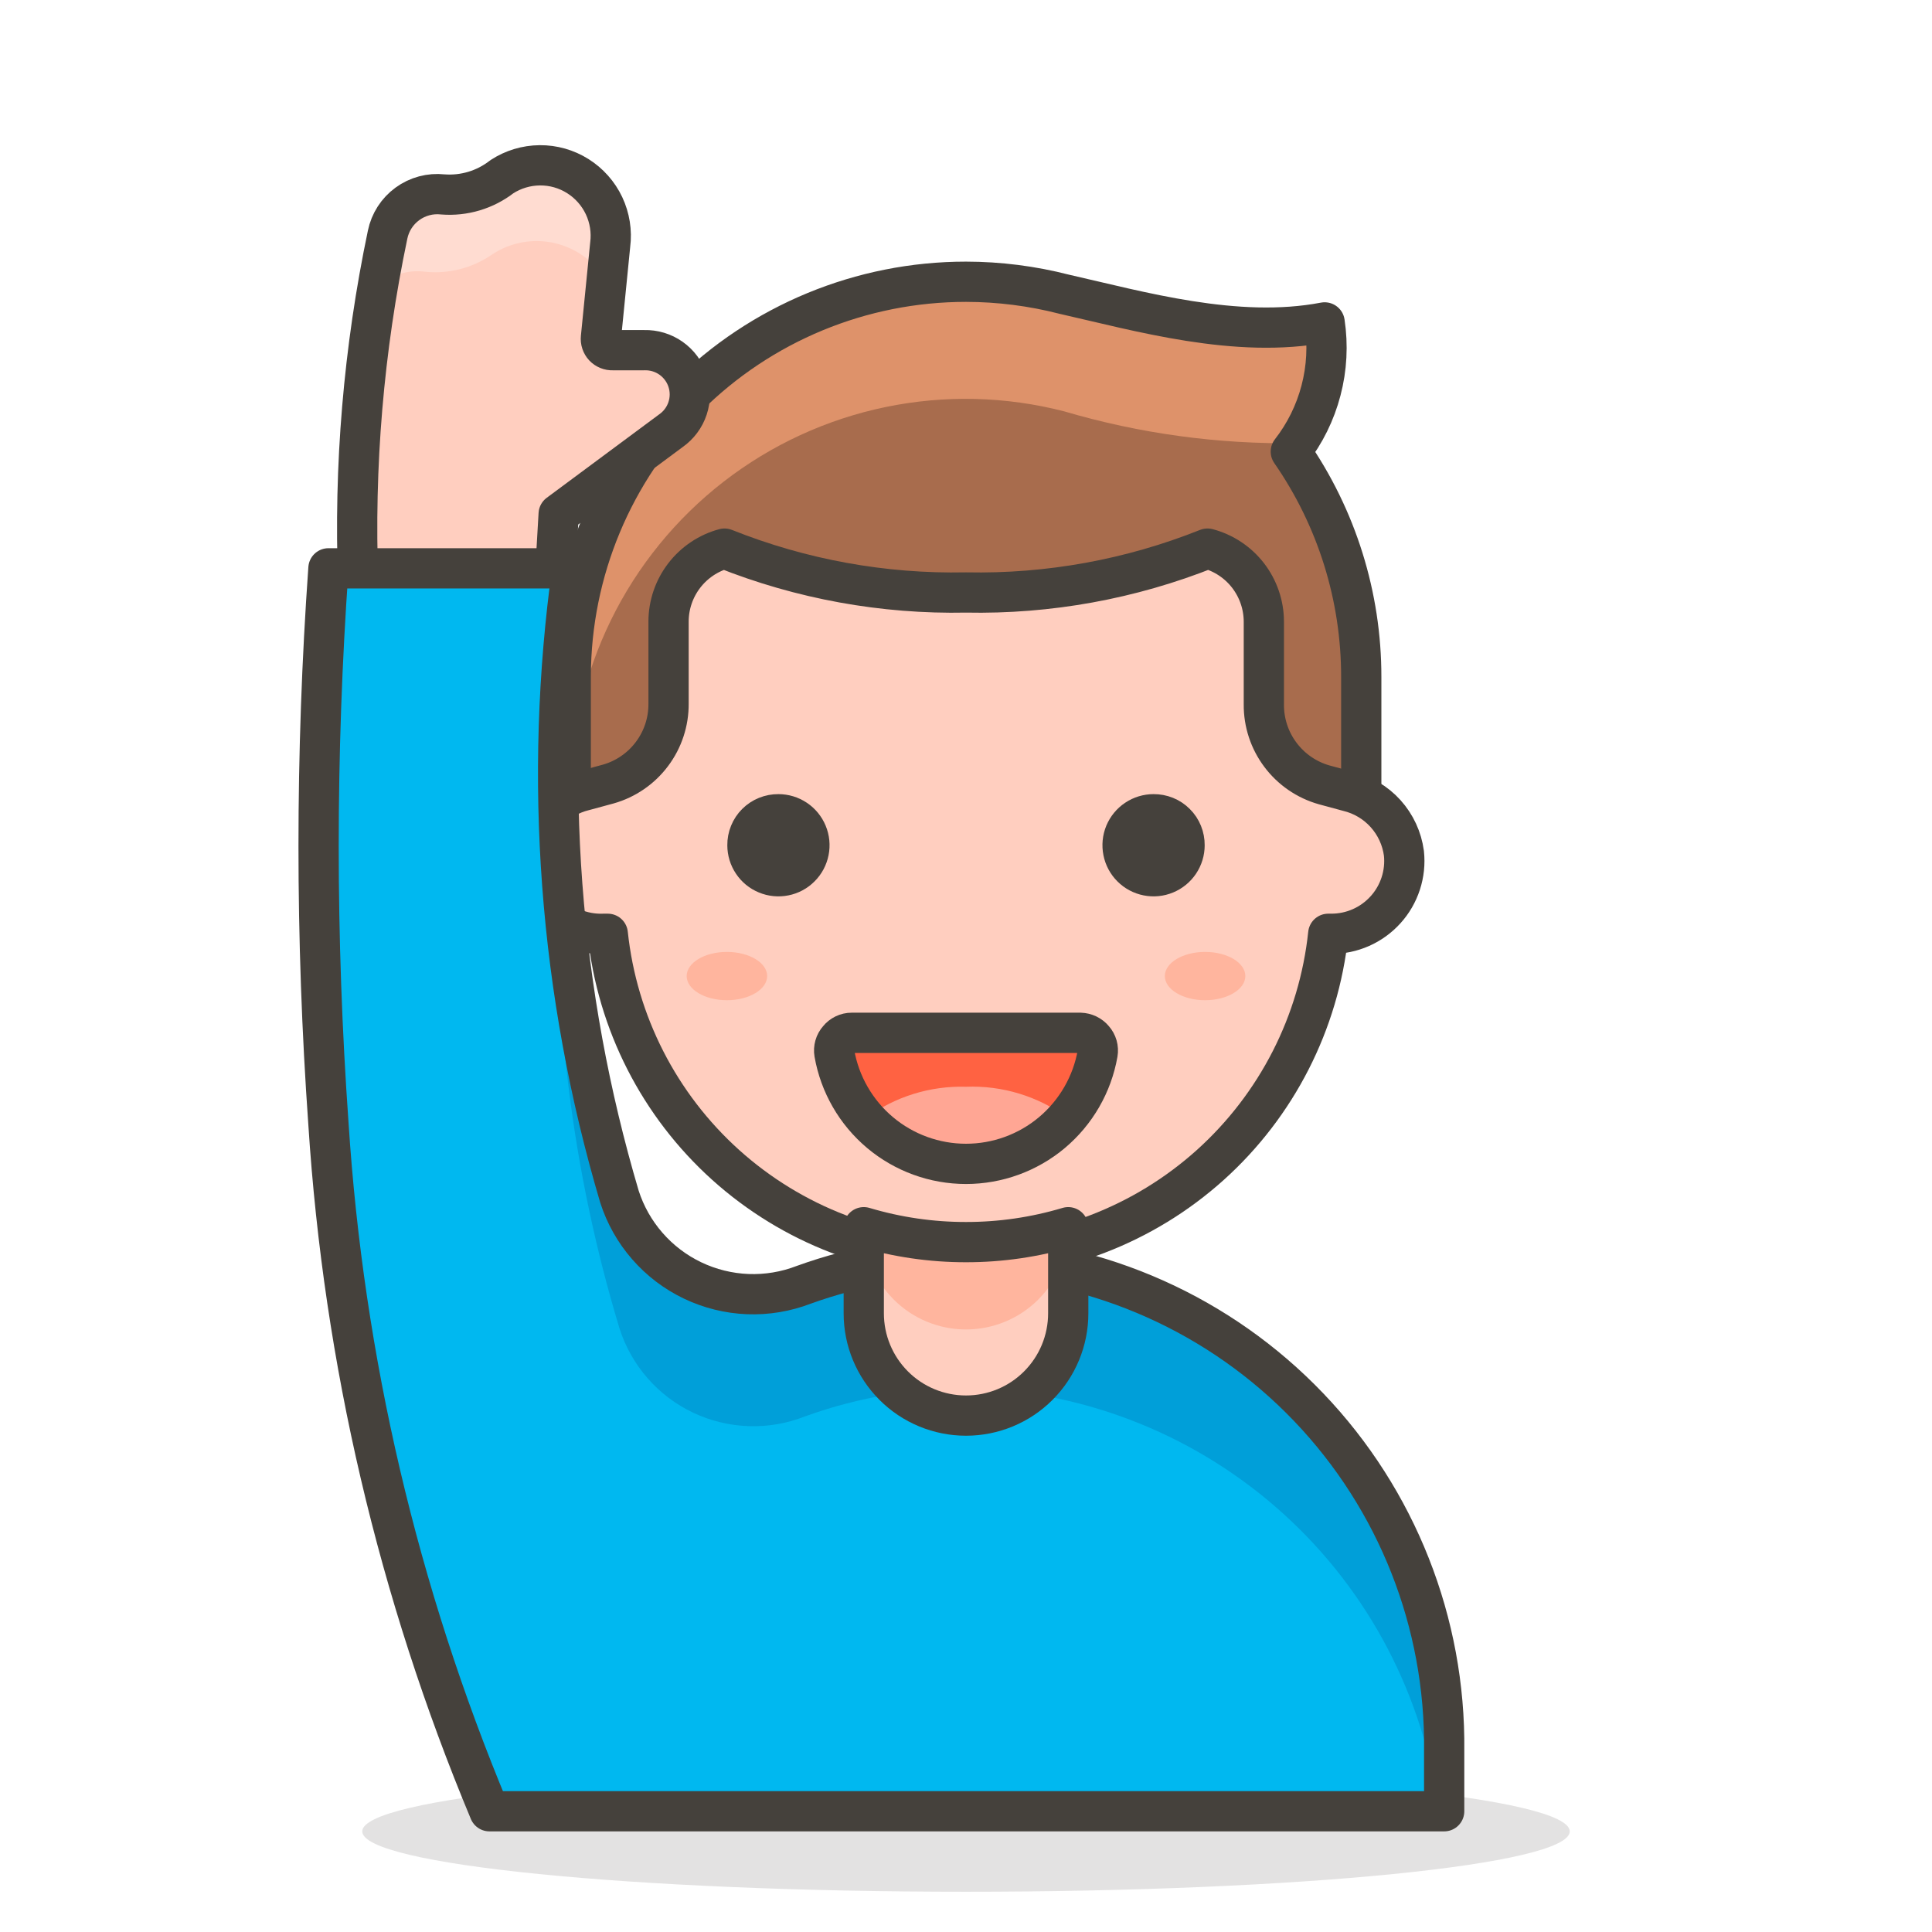 <svg width="48" height="48" viewBox="0 0 48 48" fill="none" xmlns="http://www.w3.org/2000/svg">
<path d="M24 7C24.823 7.001 25.643 7.105 26.44 7.31C28.3 7.73 30.72 8.43 32.91 8.01C32.995 8.574 32.965 9.15 32.82 9.701C32.676 10.253 32.421 10.77 32.07 11.22C33.211 12.864 33.822 14.819 33.82 16.82V21.96H14.18V16.79C14.188 14.191 15.226 11.701 17.067 9.866C18.907 8.03 21.401 7 24 7Z" fill="#A86C4D"/>
<path d="M24 7C24.823 7.001 25.643 7.105 26.44 7.31C28.3 7.73 30.72 8.43 32.91 8.01C33.045 9.059 32.804 10.122 32.23 11.01C30.271 11.04 28.319 10.774 26.44 10.22C24.989 9.846 23.473 9.809 22.006 10.112C20.539 10.415 19.161 11.05 17.977 11.968C16.794 12.886 15.836 14.063 15.178 15.408C14.52 16.754 14.178 18.232 14.18 19.73V16.79C14.188 14.191 15.226 11.701 17.067 9.866C18.907 8.03 21.401 7 24 7Z" fill="#DE926A"/>
<path d="M24 7C24.823 7.001 25.643 7.105 26.44 7.31C28.3 7.73 30.72 8.43 32.91 8.01C32.995 8.574 32.965 9.15 32.82 9.701C32.676 10.253 32.421 10.77 32.07 11.22C33.211 12.864 33.822 14.819 33.82 16.82V21.96H14.18V16.79C14.188 14.191 15.226 11.701 17.067 9.866C18.907 8.03 21.401 7 24 7V7Z" stroke="#45413C" stroke-linecap="round" stroke-linejoin="round"/>
<path d="M13.13 21.18C13.179 20.813 13.338 20.469 13.586 20.194C13.834 19.919 14.16 19.726 14.52 19.64L15.11 19.48C15.545 19.357 15.927 19.095 16.198 18.733C16.469 18.372 16.614 17.932 16.61 17.48V15.44C16.611 15.027 16.748 14.627 16.999 14.3C17.25 13.973 17.602 13.737 18 13.63C19.907 14.391 21.947 14.762 24 14.72C26.053 14.762 28.093 14.391 30 13.63C30.4 13.736 30.754 13.97 31.007 14.297C31.26 14.625 31.398 15.026 31.4 15.44V17.5C31.396 17.952 31.541 18.392 31.812 18.753C32.083 19.115 32.465 19.377 32.9 19.5L33.49 19.66C33.85 19.746 34.176 19.939 34.424 20.214C34.672 20.489 34.831 20.833 34.88 21.2C34.907 21.453 34.88 21.709 34.801 21.951C34.722 22.193 34.593 22.416 34.422 22.604C34.251 22.793 34.042 22.944 33.81 23.046C33.577 23.149 33.325 23.201 33.07 23.2H33C32.766 25.41 31.722 27.456 30.07 28.943C28.417 30.43 26.273 31.253 24.05 31.253C21.827 31.253 19.683 30.43 18.03 28.943C16.378 27.456 15.334 25.41 15.1 23.2H14.99C14.729 23.209 14.47 23.161 14.229 23.061C13.989 22.96 13.773 22.809 13.596 22.617C13.419 22.425 13.286 22.197 13.206 21.949C13.126 21.701 13.1 21.439 13.13 21.18Z" fill="#FFCEBF" stroke="#45413C" stroke-linecap="round" stroke-linejoin="round"/>
<path d="M29.43 21C29.43 21.152 29.385 21.301 29.3 21.428C29.215 21.555 29.095 21.653 28.955 21.711C28.814 21.77 28.659 21.785 28.51 21.755C28.36 21.726 28.223 21.652 28.115 21.544C28.008 21.437 27.934 21.3 27.905 21.15C27.875 21.001 27.89 20.846 27.948 20.705C28.007 20.565 28.105 20.444 28.232 20.36C28.359 20.275 28.508 20.23 28.66 20.23C28.761 20.229 28.862 20.248 28.956 20.286C29.05 20.324 29.136 20.381 29.207 20.453C29.279 20.524 29.336 20.61 29.374 20.704C29.412 20.798 29.431 20.899 29.43 21Z" fill="#45413C" stroke="#45413C" stroke-linecap="round" stroke-linejoin="round"/>
<path d="M18.57 21C18.57 21.152 18.615 21.301 18.7 21.428C18.784 21.555 18.904 21.653 19.045 21.711C19.186 21.77 19.341 21.785 19.49 21.755C19.64 21.726 19.777 21.652 19.884 21.544C19.992 21.437 20.065 21.3 20.095 21.15C20.125 21.001 20.11 20.846 20.051 20.705C19.993 20.565 19.894 20.444 19.768 20.36C19.641 20.275 19.492 20.23 19.34 20.23C19.238 20.229 19.138 20.248 19.044 20.286C18.95 20.324 18.864 20.381 18.792 20.453C18.721 20.524 18.664 20.61 18.626 20.704C18.587 20.798 18.569 20.899 18.57 21Z" fill="#45413C" stroke="#45413C" stroke-linecap="round" stroke-linejoin="round"/>
<path d="M26.84 25.66C26.903 25.662 26.965 25.677 27.022 25.704C27.079 25.732 27.13 25.771 27.17 25.82C27.212 25.867 27.242 25.923 27.26 25.984C27.277 26.044 27.281 26.108 27.27 26.17C27.135 26.939 26.733 27.636 26.135 28.139C25.537 28.641 24.781 28.916 24 28.916C23.219 28.916 22.463 28.641 21.865 28.139C21.267 27.636 20.865 26.939 20.73 26.17C20.719 26.108 20.723 26.044 20.74 25.984C20.757 25.923 20.788 25.867 20.83 25.82C20.869 25.77 20.919 25.73 20.977 25.702C21.034 25.674 21.096 25.66 21.16 25.66H26.84Z" fill="#FF6242"/>
<path d="M24 27C24.903 26.965 25.791 27.236 26.52 27.77C26.205 28.121 25.82 28.402 25.389 28.594C24.958 28.786 24.492 28.885 24.02 28.885C23.548 28.885 23.082 28.786 22.651 28.594C22.221 28.402 21.835 28.121 21.52 27.77C22.238 27.245 23.111 26.974 24 27Z" fill="#FFA694"/>
<path d="M26.84 25.66C26.903 25.662 26.965 25.677 27.022 25.704C27.079 25.732 27.13 25.771 27.17 25.82C27.212 25.867 27.242 25.923 27.26 25.984C27.277 26.044 27.281 26.108 27.27 26.17C27.135 26.939 26.733 27.636 26.135 28.139C25.537 28.641 24.781 28.916 24 28.916C23.219 28.916 22.463 28.641 21.865 28.139C21.267 27.636 20.865 26.939 20.73 26.17C20.719 26.108 20.723 26.044 20.74 25.984C20.757 25.923 20.788 25.867 20.83 25.82C20.869 25.77 20.919 25.73 20.977 25.702C21.034 25.674 21.096 25.66 21.16 25.66H26.84Z" stroke="#45413C" stroke-linecap="round" stroke-linejoin="round"/>
<path d="M29.94 24.85C30.492 24.85 30.94 24.581 30.94 24.25C30.94 23.919 30.492 23.65 29.94 23.65C29.388 23.65 28.94 23.919 28.94 24.25C28.94 24.581 29.388 24.85 29.94 24.85Z" fill="#FFB59E"/>
<path d="M18.06 24.85C18.612 24.85 19.06 24.581 19.06 24.25C19.06 23.919 18.612 23.65 18.06 23.65C17.508 23.65 17.06 23.919 17.06 24.25C17.06 24.581 17.508 24.85 18.06 24.85Z" fill="#FFB59E"/>
<path d="M16.67 10.7C16.863 10.564 17.008 10.37 17.082 10.146C17.157 9.921 17.157 9.679 17.083 9.455C17.009 9.231 16.864 9.036 16.671 8.9C16.478 8.764 16.246 8.694 16.01 8.7H15.22C15.18 8.702 15.14 8.695 15.102 8.679C15.065 8.664 15.031 8.641 15.004 8.612C14.976 8.582 14.956 8.547 14.943 8.509C14.93 8.471 14.926 8.43 14.93 8.39L15.16 6.08C15.203 5.749 15.149 5.412 15.007 5.11C14.864 4.808 14.638 4.553 14.355 4.375C14.072 4.197 13.745 4.104 13.411 4.107C13.076 4.11 12.75 4.208 12.47 4.39C12.052 4.715 11.528 4.872 11 4.83C10.688 4.796 10.375 4.88 10.122 5.065C9.868 5.25 9.693 5.523 9.63 5.83C9.033 8.676 8.788 11.584 8.9 14.49L13.76 14.84L13.88 12.77L16.67 10.7Z" fill="#FFCEBF"/>
<path d="M10.55 6.75C11.143 6.813 11.74 6.661 12.23 6.32C12.458 6.169 12.715 6.067 12.985 6.019C13.255 5.972 13.531 5.98 13.797 6.044C14.064 6.108 14.314 6.225 14.533 6.39C14.752 6.554 14.934 6.762 15.07 7L15.16 6.11C15.203 5.778 15.149 5.442 15.007 5.14C14.864 4.838 14.638 4.583 14.355 4.405C14.072 4.227 13.744 4.134 13.41 4.137C13.076 4.139 12.75 4.238 12.47 4.42C12.048 4.734 11.524 4.88 11 4.83C10.688 4.796 10.375 4.88 10.121 5.065C9.868 5.25 9.693 5.522 9.63 5.83C9.55 6.26 9.49 6.68 9.42 7.1C9.572 6.964 9.752 6.863 9.947 6.802C10.142 6.742 10.348 6.724 10.55 6.75Z" fill="#FFDCD1"/>
<path d="M16.67 10.7C16.863 10.564 17.008 10.37 17.082 10.146C17.157 9.921 17.157 9.679 17.083 9.455C17.009 9.231 16.864 9.036 16.671 8.9C16.478 8.764 16.246 8.694 16.01 8.7H15.22C15.18 8.702 15.14 8.695 15.102 8.679C15.065 8.664 15.031 8.641 15.004 8.612C14.976 8.582 14.956 8.547 14.943 8.509C14.93 8.471 14.926 8.43 14.93 8.39L15.16 6.08C15.203 5.749 15.149 5.412 15.007 5.11C14.864 4.808 14.638 4.553 14.355 4.375C14.072 4.197 13.745 4.104 13.411 4.107C13.076 4.11 12.75 4.208 12.47 4.39C12.052 4.715 11.528 4.872 11 4.83C10.688 4.796 10.375 4.88 10.122 5.065C9.868 5.25 9.693 5.523 9.63 5.83C9.033 8.676 8.788 11.584 8.9 14.49L13.76 14.84L13.88 12.77L16.67 10.7Z" stroke="#45413C" stroke-linecap="round" stroke-linejoin="round"/>
<path opacity="0.15" d="M24 47C32.284 47 39 46.328 39 45.5C39 44.672 32.284 44 24 44C15.716 44 9 44.672 9 45.5C9 46.328 15.716 47 24 47Z" fill="#45413C"/>
<path d="M24.15 31.22C22.726 31.199 21.31 31.436 19.97 31.92C19.526 32.091 19.053 32.17 18.578 32.152C18.103 32.133 17.637 32.018 17.208 31.813C16.779 31.608 16.396 31.317 16.084 30.959C15.771 30.601 15.535 30.183 15.39 29.73C13.891 24.67 13.492 19.347 14.22 14.12H8.16C7.834 18.714 7.834 23.326 8.16 27.92C8.539 33.796 9.891 39.567 12.16 45H35.88V43.49C35.916 40.318 34.708 37.257 32.516 34.964C30.324 32.671 27.321 31.327 24.15 31.22Z" fill="#00B8F0"/>
<path d="M24.15 31.22C22.726 31.199 21.31 31.436 19.97 31.92C19.527 32.091 19.053 32.17 18.578 32.151C18.103 32.133 17.637 32.018 17.208 31.813C16.779 31.608 16.396 31.317 16.084 30.959C15.771 30.601 15.535 30.183 15.39 29.73C14.506 26.879 14.005 23.923 13.9 20.94C13.705 25.015 14.209 29.094 15.39 33C15.535 33.456 15.772 33.878 16.087 34.239C16.401 34.599 16.787 34.892 17.219 35.097C17.651 35.302 18.122 35.416 18.6 35.432C19.078 35.449 19.555 35.366 20 35.19C21.34 34.706 22.756 34.469 24.18 34.49C27.042 34.585 29.777 35.694 31.896 37.619C34.016 39.544 35.382 42.16 35.75 45H35.88V43.49C35.916 40.318 34.708 37.257 32.516 34.964C30.324 32.671 27.321 31.327 24.15 31.22Z" fill="#009FD9"/>
<path d="M24.15 31.22C22.726 31.199 21.31 31.436 19.97 31.92C19.526 32.091 19.053 32.17 18.578 32.152C18.103 32.133 17.637 32.018 17.208 31.813C16.779 31.608 16.396 31.317 16.084 30.959C15.771 30.601 15.535 30.183 15.39 29.73C13.891 24.67 13.492 19.347 14.22 14.12H8.16C7.834 18.714 7.834 23.326 8.16 27.92C8.539 33.796 9.891 39.567 12.16 45H35.88V43.49C35.916 40.318 34.708 37.257 32.516 34.964C30.324 32.671 27.321 31.327 24.15 31.22V31.22Z" stroke="#45413C" stroke-linecap="round" stroke-linejoin="round"/>
<path d="M24 30.86C23.14 30.861 22.284 30.736 21.46 30.49V32.63C21.46 33.304 21.728 33.95 22.204 34.426C22.68 34.903 23.326 35.17 24 35.17C24.674 35.17 25.32 34.903 25.796 34.426C26.272 33.95 26.54 33.304 26.54 32.63V30.49C25.716 30.736 24.86 30.861 24 30.86Z" fill="#FFCEBF"/>
<path d="M24 30.86C23.14 30.861 22.284 30.736 21.46 30.49C21.46 31.164 21.728 31.81 22.204 32.286C22.68 32.763 23.326 33.03 24 33.03C24.674 33.03 25.32 32.763 25.796 32.286C26.272 31.81 26.54 31.164 26.54 30.49C25.716 30.736 24.86 30.861 24 30.86Z" fill="#FFB59E"/>
<path d="M24 30.86C23.14 30.861 22.284 30.736 21.46 30.49V32.63C21.46 33.304 21.728 33.95 22.204 34.426C22.68 34.903 23.326 35.17 24 35.17C24.674 35.17 25.32 34.903 25.796 34.426C26.272 33.95 26.54 33.304 26.54 32.63V30.49C25.716 30.736 24.86 30.861 24 30.86V30.86Z" stroke="#45413C" stroke-linecap="round" stroke-linejoin="round"/>
</svg>
